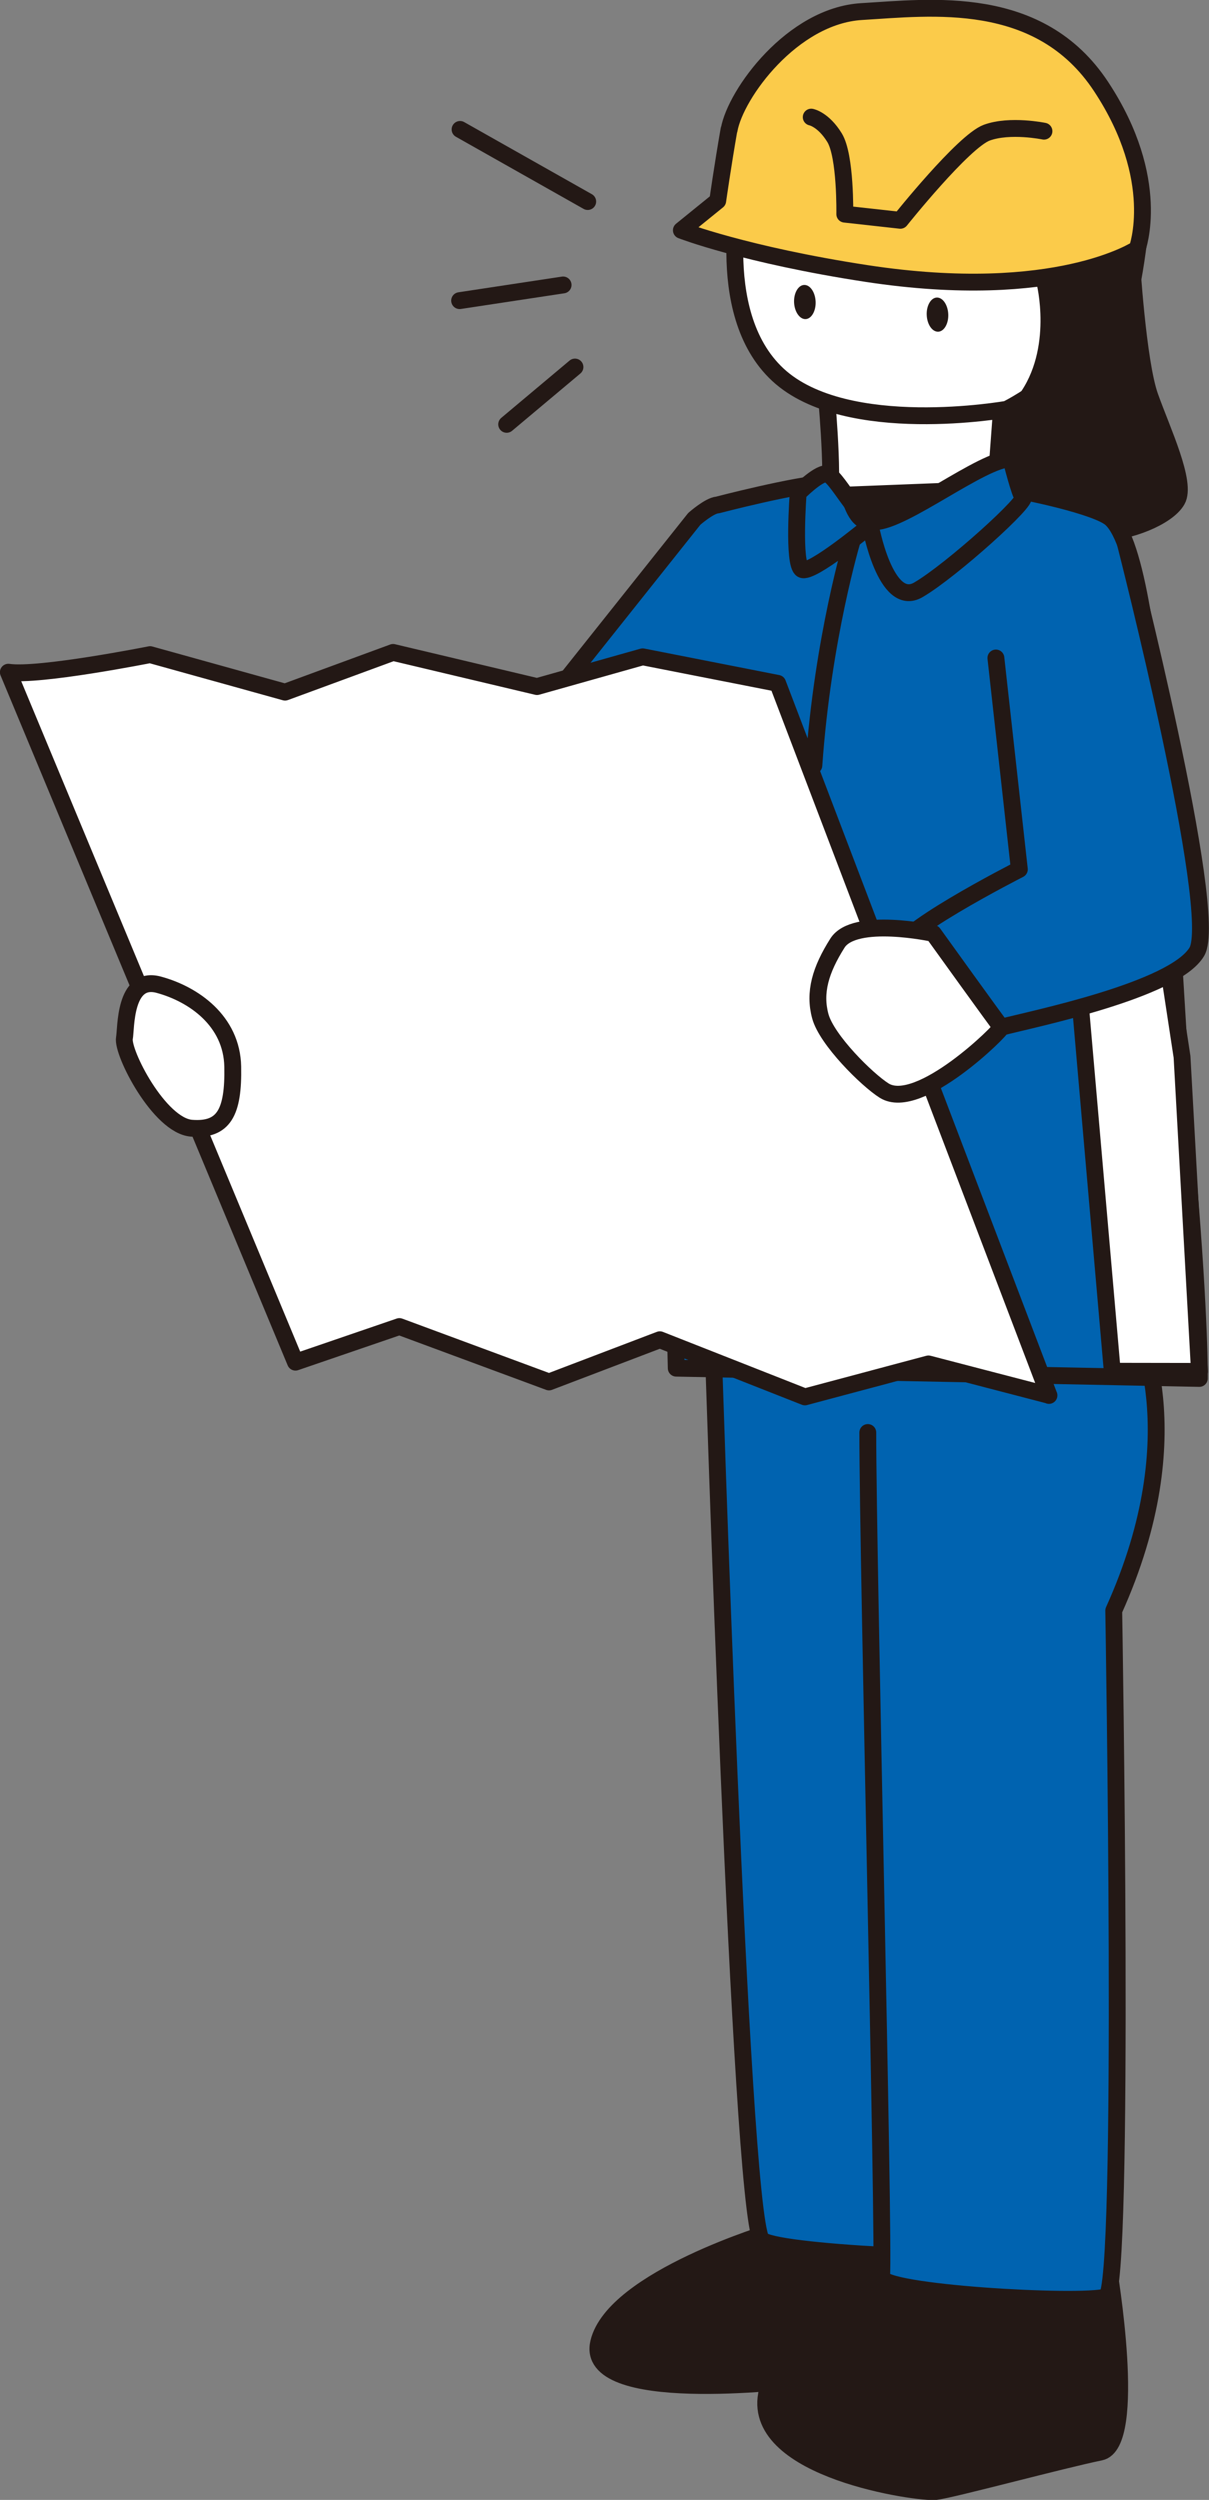 <?xml version="1.0" encoding="UTF-8"?><svg id="_レイヤー_2" xmlns="http://www.w3.org/2000/svg" viewBox="0 0 82.49 170.55"><rect x="0" y="0" width="82.49" height="170.55" fill="#808080" stroke="none"/><defs><style>.cls-1{fill:#e73828;}.cls-1,.cls-2,.cls-3,.cls-4,.cls-5,.cls-6{stroke:#231815;stroke-linecap:round;stroke-linejoin:round;stroke-width:1.15px;}.cls-2{fill:#0063b0;}.cls-3{fill:#fbcb4a;}.cls-4,.cls-7{fill:#231815;}.cls-5{fill:#fff;}.cls-6{fill:none;}</style></defs><g id="_レイヤー1"><g><path class="cls-4" d="M77.2,17.7s.42,6.99,1.26,9.35c.84,2.36,2.53,5.9,1.85,7.08-.67,1.18-3.37,2.19-5.06,2.19s-6.4-.34-7.58-1.69-3.88-7.41-3.88-7.41"/><g><path class="cls-5" d="M56.41,27.29s.66,7.25-.09,7.18c-.21-.02,11.54-.18,11.54-.18l.58-7.83"/><path class="cls-4" d="M52.75,152.23s-10.85,3.23-11.9,7.57,13.01,2.64,14.13,2.51c1.12-.13,9.2-.66,11.81-1.16,2.61-.49-.55-7.83-.55-7.83"/><path class="cls-2" d="M72.87,89.21s.35,8.4-5.18,20.64c0,0,3.09,43.64,1.79,44-1.84,.52-16.99-.13-17.55-1.09-1.44-2.44-3.29-61.64-3.29-61.64"/><path class="cls-4" d="M62.08,153.13s-8.83,5.06-9.78,10.23c-.95,5.17,10.41,6.75,11.53,6.62,1.12-.13,8.63-2.16,11.24-2.69s.56-12.55,.56-12.55"/><path class="cls-2" d="M77.43,90.11s4.09,7.53-1.44,19.77c0,0,.79,46.46-.51,46.82-1.84,.52-15.42-.26-15.33-1.36,.2-2.32-.94-48.63-.94-57.61"/><path class="cls-4" d="M77.88,14.63s-.45,5.71-1.62,8.03-4.73,4.04-5.03,3.79c-.3-.24-3.22-11.98-3.22-11.98l1.53-1.44,8.35,1.59Z"/><path class="cls-5" d="M64.34,10.97c-1.78-.07-13.66,1.27-13.66,1.27,0,0-2.25,9.02,2.4,13.33,4.65,4.31,15.62,2.35,15.62,2.35,0,0,1.95-.98,3.03-2.13,1.08-1.15,1.33-6.39,.81-8.99-.53-2.6,1.35-4.38,1.35-4.38"/><path class="cls-2" d="M48.96,34.45s5.29-1.38,7.4-1.49c2.73,5.52,7.79-.27,11.42,.22,2.18,.29,7.14,1.38,8.04,2.22,3.43,3.18,3.99,29.87,5.24,44.87,.83,9.86,.77,13.77,.77,13.77l-35.69-.7-.84-36.71c-4,2.5-6.91,2.84-16.85,2.54l18.92-23.77s1.03-.91,1.58-.95Z"/><path class="cls-7" d="M55.65,20.57c.03,.64-.28,1.18-.68,1.2s-.76-.49-.79-1.13c-.03-.64,.28-1.18,.68-1.2,.41-.02,.76,.49,.79,1.13Z"/><path class="cls-7" d="M64.7,21.43c.03,.64-.28,1.18-.68,1.2-.41,.02-.76-.49-.79-1.13-.03-.64,.28-1.18,.68-1.2,.41-.02,.76,.49,.79,1.13Z"/><path class="cls-3" d="M49.75,8.85c.44-2.46,4.31-7.77,9.03-8.06,4.73-.28,12.14-1.27,16.35,5.12,4.21,6.38,2.46,11.07,2.46,11.07,0,0-5.49,3.66-18.46,1.68-8.3-1.27-12.64-2.95-12.64-2.95l2.48-2.01s.34-2.4,.77-4.86Z"/><path class="cls-2" d="M54.46,33.64s-.37,4.86,.26,5.21c.63,.35,4.66-3.01,4.66-3.01,0,0,1.03,5.71,3.28,4.4s7.7-6.24,7.13-6.36c-.18-.04-.82-2.58-.82-2.58-1.93,0-7.31,4.28-9.28,4.29-1.19,.01-2.63-3.27-3.33-3.27-.6,0-1.9,1.32-1.9,1.32Z"/><path class="cls-4" d="M57.95,33.77l6.15-.24s-4.05,2.01-4.91,2.01c-.85,0-1.24-1.77-1.24-1.77Z"/><polygon class="cls-5" points="75.89 93.55 72.75 57.49 78.7 59.31 80.65 72.1 81.84 93.56 75.89 93.55"/><path class="cls-3" d="M71.23,8.95s-2.31-.48-3.9,.1c-1.59,.58-5.9,5.98-5.9,5.98l-3.79-.42s.07-3.97-.7-5.22-1.59-1.4-1.59-1.4"/><path class="cls-4" d="M69.96,27.3c2.53-3.42,1.32-8.11,1.32-8.11l1.97-.62s.46,6.49-2.73,8.43"/><path class="cls-2" d="M67.95,44.89l1.6,14.42s-9.11,4.63-8.24,5.71c.87,1.08,4.95,5.6,7,5.06,2.06-.54,11.79-2.51,13.35-5.15,1.57-2.64-4.85-27.75-4.85-27.75"/><path class="cls-5" d="M71.57,95.2l-18.51-48.58-9.21-1.81-7.21,2.03-9.82-2.33-7.37,2.71-9.21-2.56s-7.59,1.51-9.67,1.2l19.59,47.07,7.09-2.43,10.21,3.78,7.56-2.88,9.9,3.9,8.43-2.25,8.22,2.14Z"/><path class="cls-5" d="M63.68,63.68s-5.38-1.17-6.54,.66c-1.16,1.83-1.61,3.37-1.17,4.99s3.18,4.33,4.35,5.07c2.37,1.5,8.12-4.21,8-4.32-.12-.11-4.64-6.4-4.64-6.4Z"/><path class="cls-5" d="M8.49,70.82c.12-.62-.03-4.28,2.34-3.64,2.37,.64,4.99,2.46,5.05,5.59s-.61,4.37-2.81,4.2-4.77-5.18-4.58-6.16Z"/><path class="cls-6" d="M58.16,36.83s-2.02,6.67-2.63,15.39"/><line class="cls-1" x1="31.39" y1="8.83" x2="40.1" y2="13.75"/><line class="cls-1" x1="31.36" y1="20.51" x2="38.42" y2="19.44"/><line class="cls-1" x1="34.57" y1="28.95" x2="39.23" y2="25.04"/></g></g></g></svg>